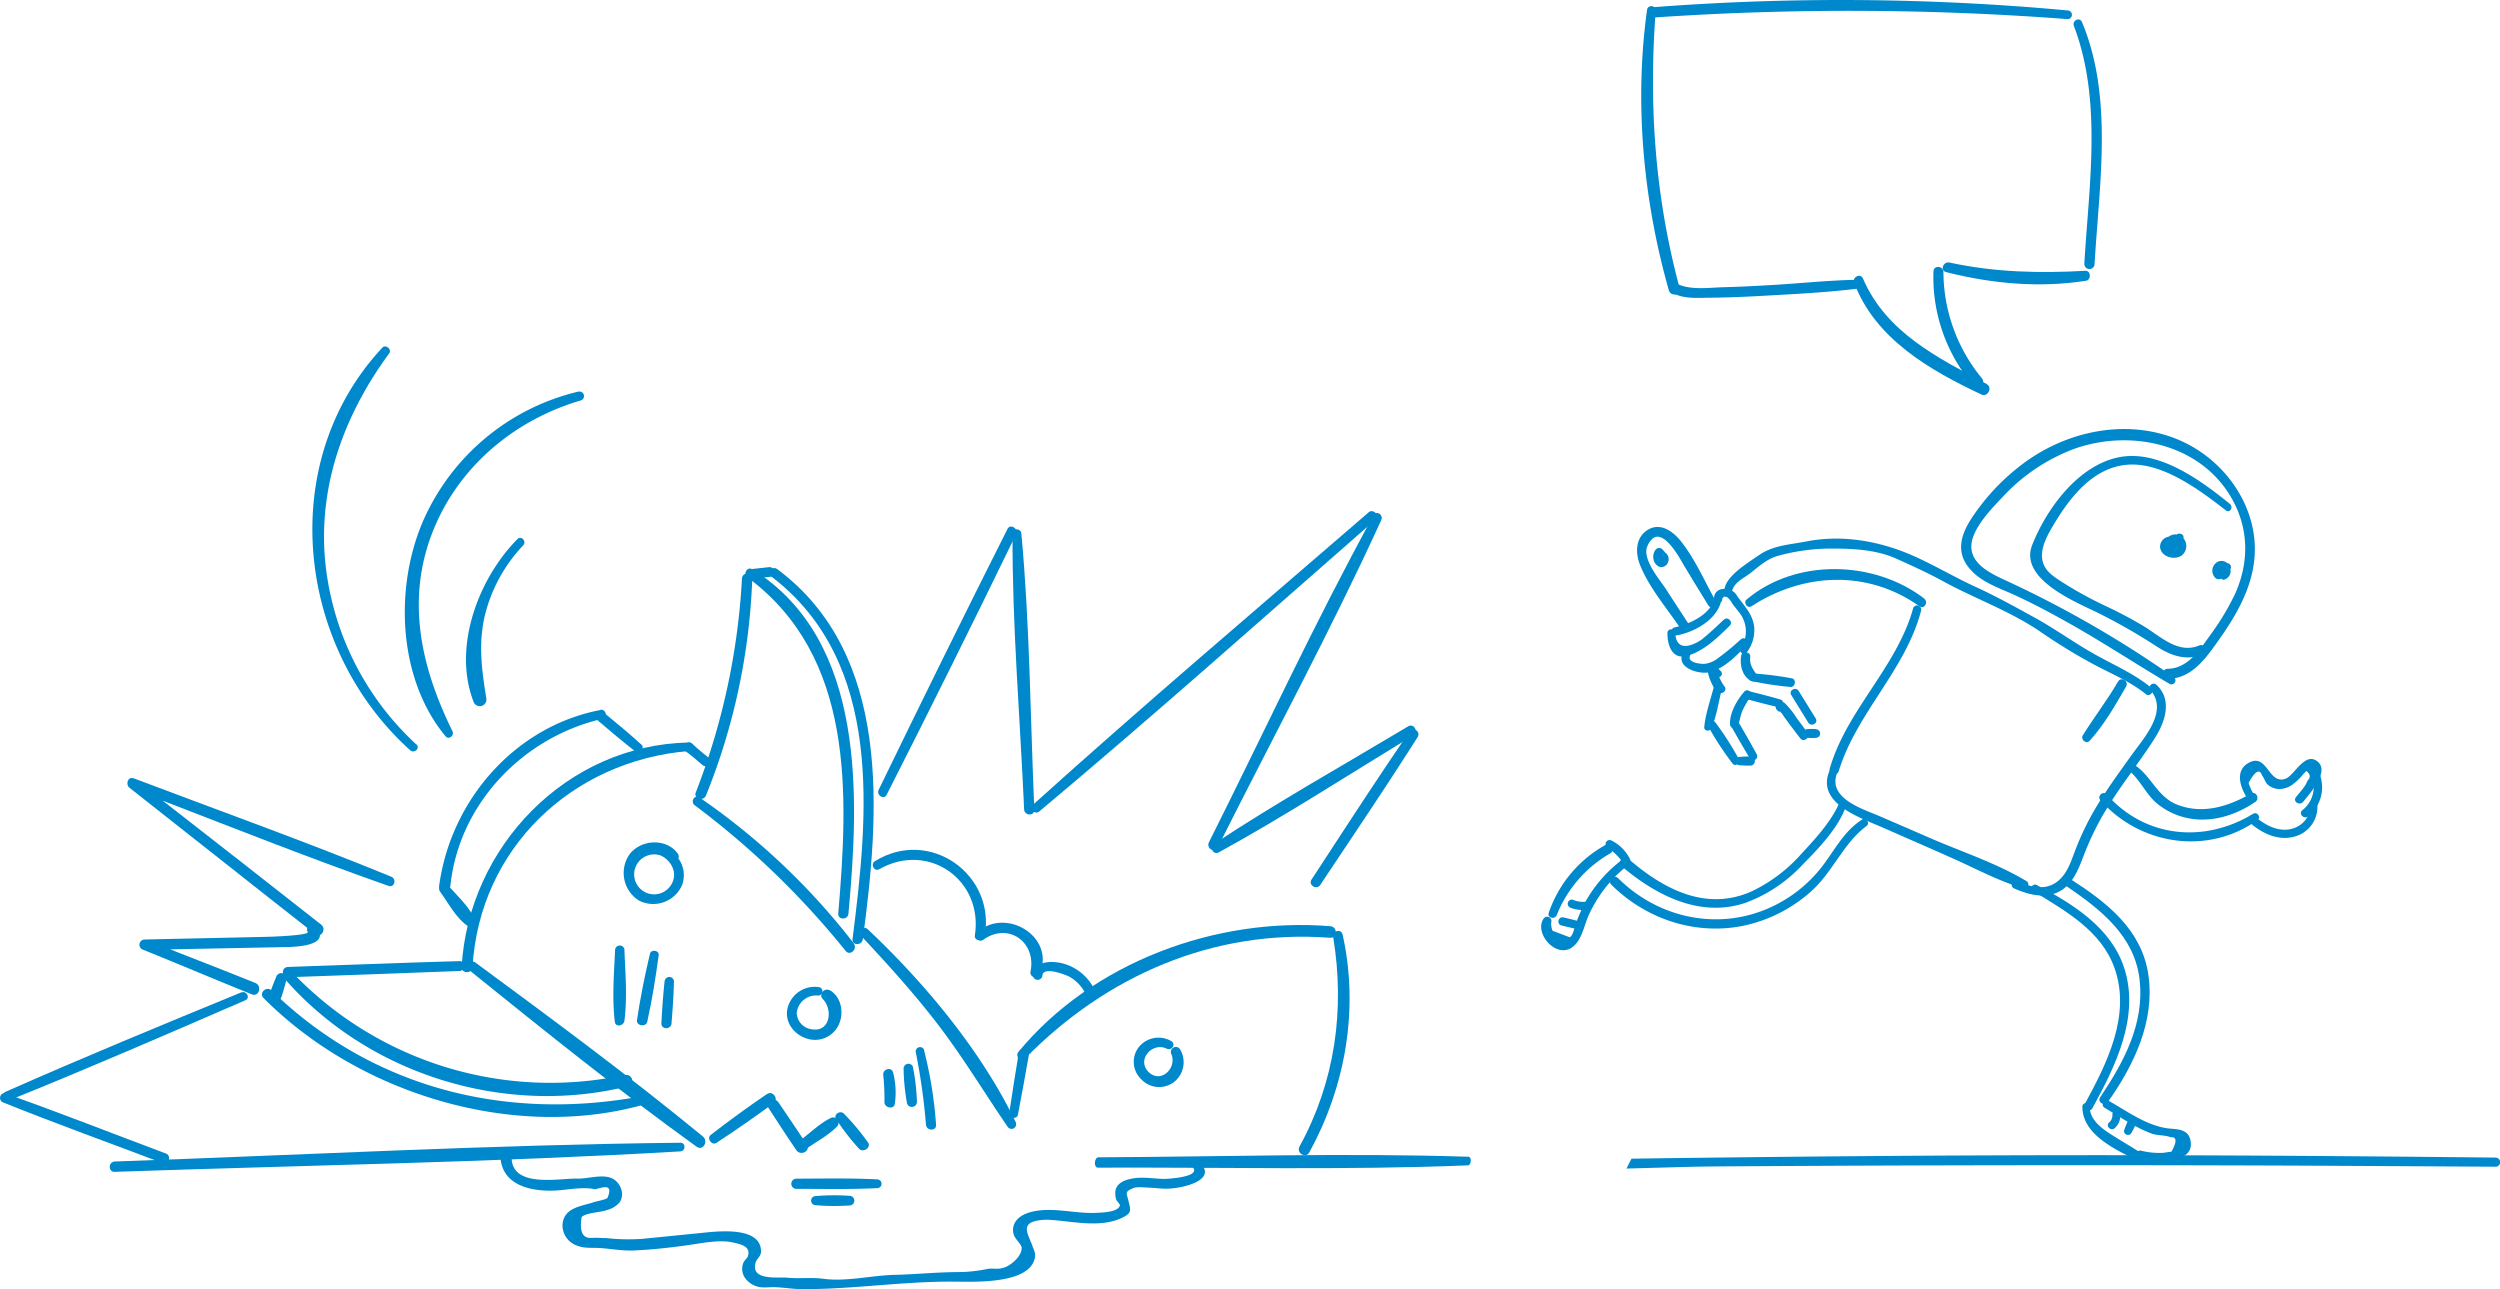 <svg xmlns="http://www.w3.org/2000/svg" viewBox="0 0 625.94 322.76"><defs><style>.cls-1{fill:#08c;}</style></defs><title>E502</title><g id="Layer_2" data-name="Layer 2"><g id="Layer_1-2" data-name="Layer 1"><g id="E502"><path class="cls-1" d="M144.76,98.06A56.73,56.73,0,0,0,106,130.28c-7.28,16.69-6.43,39.64,5.55,54.06.81,1,2.27-.18,1.74-1.26-8.06-16.37-11.88-33.67-4.45-51.17,6.65-15.67,20.37-26.87,36.51-31.63a1.14,1.14,0,0,0-.54-2.22Z"/><path class="cls-1" d="M104.24,186.39A71.85,71.85,0,0,1,81.29,139C80,120.43,86.62,103.23,97.44,88.48c.75-1-.86-2.36-1.73-1.42-26.91,28.9-21.39,75.26,7,100.79,1,.91,2.57-.52,1.56-1.46Z"/><path class="cls-1" d="M131,136.54c.93-1-.49-2.54-1.46-1.55-9.77,9.88-16.24,27-11,40.64a1.66,1.66,0,0,0,3.22-.79c-1.12-7-2-13.25-.47-20.29a39,39,0,0,1,9.7-18Z"/><path class="cls-1" d="M185.77,144.84a173.35,173.35,0,0,1-11.56,53.56c-.62,1.62,1.91,2.33,2.55.77a160.11,160.11,0,0,0,11.59-54.28,1.29,1.29,0,0,0-2.58,0Z"/><path class="cls-1" d="M188.4,142.55c-1.31-.82-2.46,1.11-1.25,2,26.85,19.93,25.26,54.22,22.73,84.17-.14,1.64,2.4,1.69,2.55.05,2.66-29,4.53-68.32-24-86.22Z"/><path class="cls-1" d="M192.52,142l-4.43.49a1.19,1.19,0,0,0,.32,2.36l4.44-.43c1.56-.15,1.23-2.59-.33-2.42Z"/><path class="cls-1" d="M194.53,142.46c-1.23-.92-2.45,1.1-1.26,2,28.07,21.56,24.13,59.67,20.18,90.68-.2,1.63,2.35,1.67,2.57.05,4.23-31.51,7.38-71.32-21.49-92.75Z"/><path class="cls-1" d="M168.48,220.63a5,5,0,1,1-3-6.41c2.33,1.1,4,3.83,3,6.41Zm1.38-5.72a1.34,1.34,0,0,0-.16-1.19c-2.81-3.88-9.07-3.62-12,.08a8.14,8.14,0,0,0,2.32,11.7,7.87,7.87,0,0,0,10.75-3.89,7.1,7.1,0,0,0-.94-6.7Z"/><path class="cls-1" d="M203.19,257.7a4.27,4.27,0,0,1-3.71-4.14,4.89,4.89,0,0,1,5.32-4.3.9.9,0,0,0,.91-.52,1.27,1.27,0,0,0,.29,1.38c2.6,2.68,1.89,8.41-2.81,7.58Zm4.58-9.73a1.4,1.4,0,0,0-2,.68,1,1,0,0,0-.63-1.48,7,7,0,0,0-8,5.46c-.67,3.36,1.7,6.42,4.84,7.39a6.55,6.55,0,0,0,8-3.41c1.38-2.92.74-6.84-2.1-8.64Z"/><path class="cls-1" d="M166.41,245.62c-.39,3.51-.63,7-.81,10.57-.08,1.63,2.4,1.67,2.53.05.29-3.51.53-7.05.61-10.57a1.17,1.17,0,0,0-2.33,0Z"/><path class="cls-1" d="M162.73,238.81c-1.28,5.46-2.43,11.05-3.24,16.6-.22,1.46,2.25,1.84,2.57.4,1.22-5.47,2.11-11.1,2.86-16.66.17-1.24-1.9-1.56-2.19-.34Z"/><path class="cls-1" d="M156.36,237.91a1.18,1.18,0,0,0-2.36,0c-.27,5.83-.77,12.13-.06,17.93.19,1.47,2.24,1,2.4-.27.74-5.67.24-11.9,0-17.62Z"/><path class="cls-1" d="M213.75,236.18a171.61,171.61,0,0,0-38.61-36.51c-1.24-.83-2.36,1.07-1.21,1.94a210.17,210.17,0,0,1,37.79,36.47c1.12,1.4,3.12-.51,2-1.9Z"/><path class="cls-1" d="M177.59,189.86c-1.4-1.17-2.86-2.31-4.18-3.57a1.26,1.26,0,1,0-1.59,1.93c1.4,1,2.7,2.18,4,3.27a1.23,1.23,0,0,0,1.68.06,1.21,1.21,0,0,0,.06-1.69Z"/><path class="cls-1" d="M172.5,185.9c-30.62.59-55.15,26.06-56.92,56.17-.1,1.75,2.63,1.81,2.73.05,1.75-29.72,24.91-51.65,54.15-54.08,1.34-.11,1.44-2.16,0-2.14Z"/><path class="cls-1" d="M160.59,186.43c-3-2.74-6.21-5.38-9.39-8-1.08-.88-2.64,1-1.57,1.92,3.1,2.67,6.26,5.32,9.5,7.83,1,.81,2.44-.9,1.46-1.78Z"/><path class="cls-1" d="M150.27,177.78c-21.4,4.13-37.4,22.62-40.3,43.9-.24,1.76,2.62,1.86,2.81,0,2.16-20.49,18.25-37.13,38-41.69a1.16,1.16,0,0,0-.55-2.26Z"/><path class="cls-1" d="M119.09,230.77c-1.28-3.6-4.6-6.37-7-9.23-1.09-1.29-2.83.47-1.87,1.76,2.16,2.93,4,6.72,7.16,8.73.79.51,2.08-.28,1.73-1.26Z"/><path class="cls-1" d="M98,219.52c-21.27-8.73-43-16.49-64.5-24.64-1.49-.56-2.15,1.53-1.07,2.37,15.53,12.18,31,24.51,46.51,36.65,1.43,1.12,2.89-1.28,1.49-2.38C67.23,221.11,54,210.82,40.74,200.47c18.79,7.24,37.56,14.69,56.56,21.34,1.47.51,2.07-1.72.68-2.29Z"/><path class="cls-1" d="M79.05,231.87c-.89-1.09-2.77.25-2,1.45.56.9-9.43,1.22-9.88,1.23l-10.32.23q-10.33.22-20.66.45a1.31,1.31,0,0,0-.39,2.55c9.11,3.67,18.15,7.53,27.27,11.18,1.78.72,2.62-2.14.85-2.85-7.07-2.86-14.2-5.61-21.3-8.41l27.6-.55c2.32-.05,13.25.15,8.84-5.28Z"/><path class="cls-1" d="M115.07,240.64c-14.33.4-28.66,1-43,1.46-1.65.06-1.71,2.63,0,2.58,14.32-.51,28.66-1,43-1.57,1.57-.07,1.65-2.51,0-2.47Z"/><path class="cls-1" d="M156.41,269.15A89.34,89.34,0,0,1,73,243.28c-1.1-1.17-2.86.5-1.81,1.7,20.94,24,55.11,34.65,86,27a1.44,1.44,0,0,0-.69-2.8Z"/><path class="cls-1" d="M176.05,284.6c-18.43-15.15-37.77-29.41-57-43.59-1.3-1-2.52,1.13-1.31,2.1,18.6,15,37.32,30.06,56.68,44,1.6,1.16,3-1.36,1.59-2.55Z"/><path class="cls-1" d="M160.85,274.44C126.74,280.83,93.2,272.49,68,248c-1.27-1.24-3.28.62-2,1.89,23.71,23.89,62.58,35.92,95.39,26.63a1.08,1.08,0,0,0-.51-2.1Z"/><path class="cls-1" d="M69.15,244.6c-.57,1.38-1.13,2.75-1.59,4.17-.62,1.86,2.27,2.71,2.9.87.48-1.42.86-2.84,1.24-4.28a1.33,1.33,0,0,0-2.55-.76Z"/><path class="cls-1" d="M254.39,281.12c-8.59-17.89-22.78-34.94-37.14-48.47-1.09-1-2.75.49-1.71,1.6,6.74,7.21,13.34,14.48,19.34,22.32,6.33,8.27,11.61,17.09,17.48,25.65a1.16,1.16,0,0,0,2-1.1Z"/><path class="cls-1" d="M255.07,263.59q-1.26,7.59-2.39,15.2c-.18,1.22,1.94,1.57,2.18.34.95-4.93,1.84-9.86,2.71-14.8.29-1.64-2.23-2.39-2.5-.74Z"/><path class="cls-1" d="M333.09,231.9c-28.66-2.33-59.52,9-78.08,31.44-.94,1.13.52,2.84,1.61,1.72,20.27-20.73,47.15-32.49,76.41-30.26,1.86.14,1.92-2.75.06-2.9Z"/><path class="cls-1" d="M336.16,234c-.34-1.55-2.62-1-2.37.58,3,18.17.49,36.25-8.42,52.47-.88,1.61,1.54,3.12,2.43,1.51,9.09-16.53,12.5-36,8.36-54.56Z"/><path class="cls-1" d="M295.45,262.7a1.25,1.25,0,0,0-2.19,1.19c1.53,3.48-2.6,7.52-5.68,4.51s.9-7.59,4.53-5.84c1.26.61,2.41-1.11,1.17-1.88a6.34,6.34,0,0,0-7.81,1.09,6,6,0,0,0,.22,8.4,6.13,6.13,0,0,0,8.35.66,6.3,6.3,0,0,0,1.41-8.13Z"/><path class="cls-1" d="M192.14,273.84c-4.83,3.28-9.58,6.74-14.19,10.31-1.1.85.26,2.74,1.42,2,4.89-3.2,9.71-6.55,14.39-10,1.27-1-.31-3.16-1.62-2.26Z"/><path class="cls-1" d="M202,286.54c-2.32-3.55-4.73-7-7.1-10.55-1-1.51-3.55-.18-2.52,1.37,2.32,3.54,4.6,7.11,7,10.61,1.07,1.57,3.7.2,2.64-1.43Z"/><path class="cls-1" d="M208,279.92c-2.61,1.29-4.93,3.49-7.21,5.28-1.17.91.28,3,1.53,2.12,2.39-1.63,5.2-3.16,7.23-5.25a1.34,1.34,0,0,0-1.55-2.15Z"/><path class="cls-1" d="M217.29,286a57.36,57.36,0,0,0-6-7.17c-.91-.95-2.73.23-1.94,1.39a57.9,57.9,0,0,0,5.73,7.39c1,1.1,3.16-.27,2.24-1.61Z"/><path class="cls-1" d="M170.37,286.11c-47.2.51-94.44,3.06-141.61,4.7-1.66.05-1.73,2.64-.06,2.59,47.18-1.63,94.5-2.36,141.63-5.12,1.37-.08,1.45-2.18,0-2.17Z"/><path class="cls-1" d="M367.64,289.62c-30.81-1-61.76,0-92.61.14-1.08,0-1.25,2.59-.16,2.59,30.86-.12,61.76.67,92.63-.57.9,0,1.06-2.13.14-2.16Z"/><path class="cls-1" d="M252.23,132.47Q235.88,165,220,197.75c-.65,1.34,1.31,2.6,2,1.24q16.47-32.43,32.38-65.18c.7-1.45-1.42-2.81-2.15-1.34Z"/><path class="cls-1" d="M255.73,133.6c-.13-1.38-2.21-1.5-2.22,0-.09,23,1.89,46.12,2.91,69.07.07,1.63,2.62,1.7,2.55.06-1-23-1.12-46.2-3.24-69.09Z"/><path class="cls-1" d="M342.65,128.3c-28.07,24.27-56.43,48.3-84,73.17-1.11,1,.45,2.63,1.58,1.68,28.45-23.82,56.18-48.57,84.11-73,1.23-1.08-.5-2.91-1.73-1.85Z"/><path class="cls-1" d="M343.91,129c-14.68,26.74-27.55,54.63-41.23,81.9-.73,1.46,1.43,2.82,2.17,1.35,13.67-27.28,28.31-54.29,41-82.06.58-1.27-1.2-2.49-1.91-1.19Z"/><path class="cls-1" d="M352.59,181.85c-16.22,9.71-32.81,19-48.59,29.41-1.3.85-.24,2.92,1.16,2.15,16.58-9.11,32.52-19.45,48.67-29.28,1.42-.86.2-3.14-1.24-2.28Z"/><path class="cls-1" d="M352.9,183.21c-8.39,12.17-16.4,24.62-24.52,37-.9,1.39,1.27,2.73,2.18,1.36,8.19-12.31,16.49-24.56,24.4-37.06a1.21,1.21,0,0,0-2.06-1.28Z"/><path class="cls-1" d="M60.43,248.46c-19.75,8.11-39.56,16.27-59.09,24.92C0,274,1.09,276,2.45,275.43c19.81-8,39.45-16.51,59-25,1.32-.58.25-2.48-1-1.94Z"/><path class="cls-1" d="M41.52,288.81c-13.35-5-26.64-10.25-40.1-15-1.42-.5-2,1.67-.66,2.21,13.24,5.32,26.68,10.16,40,15.2,1.54.58,2.26-1.87.73-2.44Z"/><path class="cls-1" d="M300.1,290.73c-1-.89-2.48.44-1.53,1.44,2.36,2.48-5.84,3-7.18,3-2.76-.05-5.58-.64-8.32,0-1.6.34-3.22,1-3.75,2.69a5.86,5.86,0,0,0,.08,2.25c0,.46,1.05,1.35,1,1.66-.36,1.8-4.76,1.83-5.8,1.89-4.74.27-9.56-1.12-14.2-.61-2.27.24-5.31,1-6.4,3.29a3.81,3.81,0,0,0-.2,2.71c.22,1,2,2.59,2,3.35.07,2.15-2.71,4.41-4.3,4.94-1.9.64-2.71.09-4.31.38a36.64,36.64,0,0,1-7.19.78c-5.32,0-10.61.57-15.93.69-5.8.13-12.14,1.75-17.82,1-3.11-.41-6,0-9.08-.28-2.39-.23-9.26.83-8-3.74.3-1.11,1.37-1.54,1.37-2.84,0-6.44-11.16-5-14.74-4.65-5,.51-10,1-15,1.5a51.06,51.06,0,0,1-9.09-.2c-.57,0-1,0-1.66-.05s-1.31,0-2,0q-3.28.22-2.43-5.18c1-1.15,4.89-1.18,6.52-1.84a6,6,0,0,0,3-1.88c1.28-1.86.42-4.48-1.39-5.71-2.37-1.62-6.49-.14-9.12-.23-4.29-.14-16.19,2.47-16.52-5-.08-1.8-3-1.82-2.79-.06.69,7.54,9.33,8.59,15.5,7.91,2.35-.26,5.75-.73,8-.2.76.18,5.15-2.24,3.28,2.17-.15.36-2.75.87-3.31,1.05-3.17,1.07-7.51,1.31-7.94,5.49a5.38,5.38,0,0,0,3.68,5.44c1.76.7,3.6.48,5.44.58,3.07.17,5.76.76,8.87.61,4.72-.22,9.49-.75,14.18-1.44,3.11-.46,7.25-1.28,10.42-.57,2,.46,4.54.94,3.85,3.36-.18.63-1,1.18-1.22,1.86-.87,2.5.68,4.71,3,5.65,1.61.66,3.21.3,4.9.34,2.3.07,4.53.48,6.78.49,12.5.07,25.06-1.94,37.66-1.88,5,0,19.4.84,20.7-6,.23-1.23-.28-1.94-.64-3-.93-2.66-3-5.37,1-6.23a12.8,12.8,0,0,1,3.6-.22c5.6.35,12.18,2,17.58-.4,2.87-1.29,2.46-2,1.88-4.42-.47-2-1-2.16,1.13-3.11,1-.46,2.88-.18,3.95-.15,1.65.06,3.29.31,4.94.25,3.39-.1,12.84-2.11,7.57-6.83Z"/><path class="cls-1" d="M219.73,295.29c-6.8-.35-13.64-.2-20.44-.18a1.28,1.28,0,0,0,0,2.55c6.81,0,13.65.16,20.44-.18a1.1,1.1,0,0,0,0-2.19Z"/><path class="cls-1" d="M212.68,299.4a55.57,55.57,0,0,0-8.46.07,1.14,1.14,0,0,0,0,2.28,55.43,55.43,0,0,0,8.45.07,1.21,1.21,0,0,0,.05-2.42Z"/><path class="cls-1" d="M231.42,263a1.09,1.09,0,0,0-2.12.52,154.77,154.77,0,0,1,2.54,18.06c.13,1.6,2.65,1.68,2.53.05a104.76,104.76,0,0,0-3-18.63Z"/><path class="cls-1" d="M228.61,267.21a1.21,1.21,0,0,0-2.37.26,52.41,52.41,0,0,0,.85,8.76,1.27,1.27,0,0,0,2.49-.28,52.54,52.54,0,0,0-1-8.74Z"/><path class="cls-1" d="M223.64,268.62c-.36-1.64-2.72-1-2.49.61a55.7,55.7,0,0,1,.29,6.71c0,1.42,2.35,2,2.61.41a20.35,20.35,0,0,0-.41-7.73Z"/><path class="cls-1" d="M219.07,215.62c-1.23.77-.2,2.73,1.09,2,12.35-7,26.09,2.75,23.92,16.62-.21,1.37,2.16,1.75,2.43.38,3-15.63-13.76-27.53-27.44-19Z"/><path class="cls-1" d="M244.78,233.29c-1,.89.27,2.77,1.41,2,6.28-4.48,13.32.61,11.83,7.94a1.18,1.18,0,0,0,2.26.67c4.08-9.28-8.33-16.85-15.5-10.57Z"/><path class="cls-1" d="M274.38,248.56a12.36,12.36,0,0,0-8.52-7.4c-2.62-.63-7.22-.55-7.25,3.08a1.2,1.2,0,0,0,2.39,0c.15-2.45,6.15-.08,7,.44a10.16,10.16,0,0,1,4.18,5c.61,1.49,2.76.28,2.18-1.18Z"/><path class="cls-1" d="M521.25,5.5c-.56-1.33-2.5-.36-2,1C526.39,25.19,523,46.54,521.87,66a1.28,1.28,0,0,0,2.56.17c1.13-19.85,4.76-41.81-3.18-60.71Z"/><path class="cls-1" d="M420.55,72.15c-6.18-22.88-7.78-45.87-6-69.46a1.09,1.09,0,0,0-2.18-.14c-3.21,23.29-.93,47.58,5.47,70.14.48,1.71,3.21,1.21,2.74-.54Z"/><path class="cls-1" d="M517.77,2.62a616.54,616.54,0,0,0-103.66-.83c-1.68.13-1.15,2.67.5,2.56a720,720,0,0,1,103,.43,1.08,1.08,0,0,0,.14-2.16Z"/><path class="cls-1" d="M497.49,96.19c-12.3-6.63-25.18-12.87-31.05-26.45-.63-1.46-2.75-.38-2.21,1.07,5.31,14.07,19,21.92,31.95,28,1.47.68,2.75-1.79,1.31-2.57Z"/><path class="cls-1" d="M496.22,94.72a42.1,42.1,0,0,1-9.63-26.6c0-1.58-2.44-1.8-2.5-.17a41.79,41.79,0,0,0,10,28.58,1.39,1.39,0,0,0,2.12-1.81Z"/><path class="cls-1" d="M522.1,67.8c-11.46.65-22.75.38-34-2.07-1.57-.34-2.44,2-.84,2.4,11.46,2.9,23.29,4,35,2.17,1.39-.21,1.3-2.58-.16-2.5Z"/><path class="cls-1" d="M465,70.05c-7.58.13-15.16,1-22.72,1.39-3.57.21-7.13.38-10.7.47s-8.23.79-11.61-.81c-1.5-.71-2.33,1.73-.84,2.44,2.92,1.38,6.19,1,9.36,1,4.22-.05,8.43-.22,12.64-.46,8-.45,16.08-.83,24-1.82a1.12,1.12,0,0,0-.14-2.21Z"/><path class="cls-1" d="M429.31,149c-.19,4.55-6.23,7.27-10,8.08-1.31.27-.81,2.23.49,2,4.83-.86,11.22-4.53,11.3-10.05a.89.89,0,0,0-1.77,0Z"/><path class="cls-1" d="M431.61,155.13c-1.71,1.65-3.54,3.34-5.37,4.85a9.65,9.65,0,0,1-3.17,1.59c-2.5.66-3.53-.82-3.59-3,0-1.3-2.05-1.36-2,0,0,3,1.21,6.72,5,5.62,4.24-1.23,7.49-4.5,10.58-7.5,1-.94-.46-2.46-1.43-1.53Z"/><path class="cls-1" d="M435.94,160a64.12,64.12,0,0,1-5.84,4.82,6.45,6.45,0,0,1-3.46,1.4c-1.05,0-4.12-.29-3.52-2,.36-1-1.24-1.77-1.74-.79-1.78,3.45,3,5.1,5.64,5,3.68-.1,8.25-4.5,10.39-7.2.71-.89-.68-1.86-1.47-1.21Z"/><path class="cls-1" d="M439.15,156.61c-.37-2.86-2.59-5.13-4.2-7.37a3.47,3.47,0,0,0-3.68-1.76,2.23,2.23,0,0,0-2,2.78c.2,1.06,2,.9,1.92-.21.17-.63.59-.81,1.25-.53a4.76,4.76,0,0,1,1.29,1.63c.59.76,1.2,1.51,1.78,2.27a7.6,7.6,0,0,1,.33,8.92c-.54.85.71,1.95,1.4,1.15a9.21,9.21,0,0,0,1.93-6.88Z"/><path class="cls-1" d="M538.67,172.23c-4.38-3.61-9.53-5.77-14.41-8.53-5.1-2.88-9.86-6.35-15-9.16-4.87-2.67-9.57-5.29-14.64-7.61s-9.86-5.17-14.94-7.48c-8.5-3.87-18.11-5.71-27.38-3.89-4.19.83-8.33.93-11.95,3.47-2.54,1.79-7.68,4.83-8.49,8.05a1,1,0,0,0,1.92.57c.58-1.92,3-3,4.51-4.18,2.1-1.66,4-3.41,6.57-4.22a50.27,50.27,0,0,1,13.89-1.9c5.17,0,10.94.29,15.74,2.4,4,1.78,8.11,3.65,12,5.78,8.16,4.45,17,7.53,24.69,12.85A140.91,140.91,0,0,0,523.57,166c4.66,2.55,9.58,4.47,13.76,7.84.93.75,2.27-.87,1.34-1.63Z"/><path class="cls-1" d="M481.78,149.86c-12.53-9.61-32.17-10.13-44.48.25-.9.76.21,2.34,1.22,1.69,13-8.46,29.12-9.2,42.07,0,1.2.85,2.32-1,1.19-1.9Z"/><path class="cls-1" d="M479,152.33c-4.12,14.8-16.64,25.41-20.89,40.17a1.17,1.17,0,0,0,2.24.66c4.46-14.66,16.73-25.33,20.64-40.24a1,1,0,0,0-2-.59Z"/><path class="cls-1" d="M507.48,220.67c-7.49-4.53-16.4-7.43-24.42-10.92-4.17-1.81-8.34-3.63-12.52-5.43s-13-4.42-10.58-10.78c.39-1-1.32-1.82-1.78-.8-3.82,8.36,7.66,12,13.26,14.48s11.46,5,17.19,7.57c5.89,2.59,11.87,5.87,18.05,7.65a1,1,0,0,0,.8-1.77Z"/><path class="cls-1" d="M539.86,171.41a1,1,0,0,0-1.45,1.36c4.62,5.34-1.71,12.06-4.85,16.48-3,4.18-6,8.32-8.66,12.71a70.1,70.1,0,0,0-5.62,11.76c-.91,2.42-1.79,4.91-3.77,6.66-3.32,2.94-7.05,1.55-10.74.34-1.12-.36-1.52,1.26-.5,1.71,4.91,2.18,10.31,3.09,14.07-1.53,1.67-2.06,2.56-4.62,3.51-7.05A70.83,70.83,0,0,1,527,203.26c3.76-6.3,8.37-12,12.34-18.16,2.68-4.14,4.75-9.8.54-13.69Z"/><path class="cls-1" d="M563.54,198.71c-5.55,3.19-11.87,5.19-18.15,2.86-5.55-2-6.85-7.94-11.74-10.51a.93.93,0,0,0-1,1.57c3.06,2.26,4.39,5.92,7.24,8.39a17.42,17.42,0,0,0,7.17,3.66c6.13,1.52,12.5-.41,17.59-3.88,1.24-.84.22-2.86-1.13-2.09Z"/><path class="cls-1" d="M564.2,203.71c-12.22,7.48-27.06,6.14-36.74-4.81-.92-1-2.48.43-1.57,1.47,10,11.29,27,13.85,39.42,4.89.88-.64-.19-2.11-1.11-1.55Z"/><path class="cls-1" d="M580.45,190.84c-3.21-3-5.93,3.25-8.14,4.1-4.4,1.71-4.58-6.63-9.36-3.91-3.39,1.92-2.08,6-.43,8.61.66,1,2.32.18,1.7-.92A10.55,10.55,0,0,1,563,196c1.64-3,2.77-3.61,3.4-1.78.59.7.71,1.64,1.44,2.28a4.41,4.41,0,0,0,3.52,1c2-.23,3.43-1.62,4.76-3,.42-.5.86-1,1.32-1.46,1.06.8,1.15,1.63.26,2.48-.43,1.41-2,2.94-2.86,4.08s1,2.2,1.83,1.13c1.41-1.76,6.51-7.35,3.79-9.86Z"/><path class="cls-1" d="M580.82,193.9c-.45-1.24-2.47-.77-2,.49a7.41,7.41,0,0,1-2.37,8.47c-1.05.87.39,2.37,1.45,1.54a9.35,9.35,0,0,0,2.93-10.5Z"/><path class="cls-1" d="M580.21,201.52c-.1-1.17-1.93-1.24-1.85,0,.23,3.67-2.91,6.3-6.46,6.22-2.94-.06-5.33-1.7-7.53-3.45-.87-.69-2.06.76-1.24,1.51,2.93,2.73,7.16,4.8,11.24,3.69a7.67,7.67,0,0,0,5.84-7.93Z"/><path class="cls-1" d="M531.87,242.43c-3.22-10.14-13-16.22-21.93-20.85-1-.52-1.92.9-.93,1.5,8,4.92,17.12,9.92,20.43,19.34,4.14,11.79-1.88,23.73-7.41,33.91-.67,1.23,1.18,2.39,1.85,1.16,5.75-10.54,11.9-22.8,8-35.06Z"/><path class="cls-1" d="M537.92,244.2c-1.61-11.38-10.3-18.16-19.37-24-1.11-.71-2.16,1-1.08,1.73,8.53,5.83,17,12.42,18.24,23.41s-4,20.65-9.88,29.39c-.82,1.22,1.09,2.39,1.92,1.2,6.5-9.2,11.81-20.16,10.17-31.73Z"/><path class="cls-1" d="M548.37,285.21c-.62-2.33-2.9-2.46-4.89-2.62-5.66-.48-10.62-4.21-15.46-6.94-1.13-.63-2.2,1.06-1.07,1.72,3.79,2.22,7.61,4.92,11.76,6.45,1.43.53,3.44.34,4.73.92q2.37-.21.25,3.6l-2.12.3a18.77,18.77,0,0,1-5.48-.53c-1.37-.3-2,1.8-.63,2.1,3.15.7,14.66,1.64,12.91-5Z"/><path class="cls-1" d="M537.07,289.37c-2.64-1.82-5.42-3.38-8.12-5.09s-5.73-3.84-5.76-7.29a.91.91,0,0,0-1.81,0c-.13,7.39,9.17,11.26,14.69,14a1,1,0,0,0,1-1.61Z"/><path class="cls-1" d="M530.89,279.07a1,1,0,0,0-1-1,1,1,0,0,0-1,.95,2.36,2.36,0,0,1-.79,2c-1,.86.41,2.31,1.36,1.46a4.12,4.12,0,0,0,1.39-3.37Z"/><path class="cls-1" d="M534.23,280.33a1,1,0,0,0-1.43.33,15.42,15.42,0,0,0-1,2.44,1,1,0,0,0,1.71.77,15,15,0,0,0,1.1-2.1,1.08,1.08,0,0,0-.34-1.44Z"/><path class="cls-1" d="M460.42,201.27c-2.12,4.67-6,8.85-9.45,12.56a38.83,38.83,0,0,1-12.54,9.41c-11.4,5-22-.69-30.62-8.13-1.23-1.06-3.08.68-1.85,1.73,8.64,7.33,19.75,13.1,31.2,9.16a37.26,37.26,0,0,0,14.24-9.58c4-4.06,8.75-9,10.73-14.38.37-1-1.27-1.75-1.71-.77Z"/><path class="cls-1" d="M466.24,205.19c-4.48,2.84-6.77,7.45-9.88,11.57a34.25,34.25,0,0,1-15,11.23c-12.61,4.86-26.73,1.37-36.2-8.1-1.07-1.07-2.8.54-1.72,1.62,9.07,9.05,22.34,13.15,34.86,9.85A36.82,36.82,0,0,0,453.66,223c5.31-4.84,7.93-11.94,13.73-16.23.89-.67-.21-2.19-1.15-1.59Z"/><path class="cls-1" d="M406,215.37A33.87,33.87,0,0,0,397,225.69a43.46,43.46,0,0,0-2.44,5.55c-.33.86-.73,3.16-1.57,3.42l-4.26-1.61a4.35,4.35,0,0,1-.32-2.23,1.06,1.06,0,0,0-1.9-.85c-2.5,3.54,2.87,9.89,6.88,7.37,2.57-1.62,3.14-5.29,4.23-7.85a33.25,33.25,0,0,1,9.7-12.63c1-.84-.37-2.3-1.4-1.49Z"/><path class="cls-1" d="M402,211.54a30.81,30.81,0,0,0-14.23,17c-.43,1.26,1.47,1.77,2,.58a31,31,0,0,1,13.41-15.46,1.19,1.19,0,0,0-1.14-2.09Z"/><path class="cls-1" d="M408.13,215.14a10.25,10.25,0,0,0-4.59-4.66,1,1,0,0,0-1.07,1.71,15.75,15.75,0,0,1,4.1,4.08c.72.93,1.95-.19,1.56-1.13Z"/><path class="cls-1" d="M397.16,225.76a6.56,6.56,0,0,1-3.44-.52,1.06,1.06,0,0,0-.61,2,8.31,8.31,0,0,0,4.27.53c1.16-.14.95-2.17-.22-2Z"/><path class="cls-1" d="M395.79,230.78c-1.42-.37-2.83-.75-4.26-1.07s-1.89,1.65-.59,2,2.86.67,4.29,1c1.23.28,1.8-1.57.56-1.9Z"/><path class="cls-1" d="M559.39,149.14a62.64,62.64,0,0,1-6,9.87c-2.63,3.68-5.62,8.36-10.64,8.44a1.21,1.21,0,0,0-.93.42,269.82,269.82,0,0,0-39.35-22.41c-4.75-2.16-11.06-5.17-8.16-11.76,1.5-3.4,4.63-6.68,7.15-9.31a46.45,46.45,0,0,1,18.24-12.14c14.61-5,32.35-.75,39.7,13.71,3.79,7.48,3.53,15.67,0,23.18ZM546,110.35c-12.49-5.53-27.12-2.84-38.12,4.76a54.17,54.17,0,0,0-13.67,13.8c-3.5,5-5,10,.1,14.67,3,2.72,7.2,4,10.77,5.72,4.34,2,8.59,4.29,12.78,6.64,8.63,4.84,16.87,10.3,25.39,15.31a1,1,0,0,0,1.27-1.45c4.94-.89,8.11-5.47,10.94-9.46,4.13-5.82,7.88-12.16,8.86-19.34,1.79-13-6.65-25.47-18.32-30.65Z"/><path class="cls-1" d="M546.7,134.71l0-.14c.07-.88-1.11-1.24-1.66-.75a2.85,2.85,0,0,0-2.09.57,2.53,2.53,0,0,0-2.1,2.8c.44,2.25,3.42,3.06,5.23,2a3,3,0,0,0,.59-4.44Z"/><path class="cls-1" d="M557.65,141a2.13,2.13,0,0,0-3,.12,2.5,2.5,0,0,0,.16,3.7,1.38,1.38,0,0,0,1.31.07.88.88,0,0,0,.9.21,2.27,2.27,0,0,0,1.43-2.58l.09-.23a1,1,0,0,0-.88-1.29Z"/><path class="cls-1" d="M558.34,126.19c-7.32-5.93-17.92-13.79-28-11.67s-17.92,12.81-21.52,21.91c-3.36,8.5,10.68,14.2,16.43,17A146.75,146.75,0,0,1,540,161.87c3.71,2.38,7.54,3.7,11.75,1.88,1.44-.62.27-2.74-1.16-2.13-5.11,2.16-9.56-2.16-13.58-4.67a105.35,105.35,0,0,0-9.79-5.21,96.41,96.41,0,0,1-9.7-5.24c-1.69-1.09-4-2.37-5.17-4-2.21-3.08-.64-6.75,1-9.7,4.39-7.69,10.79-16.57,20.68-16.49,8.29.07,17,6.6,23.29,11.49,1,.76,1.94-.86,1-1.61Z"/><path class="cls-1" d="M429.62,150.59c-2.79-5-5.29-10.79-8.91-15.26-2-2.44-5.18-4.61-8.26-2.6s-3,5.9-1.77,8.86c2.29,5.68,6.92,11,10.28,16.08.82,1.24,2.87.15,2.05-1.11q-2.94-4.5-5.86-9c-1.58-2.44-6.11-7.61-4.68-10.83,3-6.78,8.12,3.1,9.22,4.94q3,5,6.07,9.95a1.06,1.06,0,0,0,1.86-1Z"/><path class="cls-1" d="M417,138.38l-.05,0c-.23-.28-.47-.55-.71-.82a1.14,1.14,0,0,0-1.79.17A2.9,2.9,0,0,0,414,140a2.53,2.53,0,0,0,1.68,2,1.91,1.91,0,0,0,2-1.34,2,2,0,0,0-.72-2.28Z"/><path class="cls-1" d="M440.09,169.3c-1.09-1.61-2.14-2.78-1.87-4.86.17-1.28-2-1.62-2.25-.35-.51,2.4.36,5.84,3,6.55.72.19,1.57-.63,1.09-1.34Z"/><path class="cls-1" d="M431.76,171.87a11.48,11.48,0,0,1-1.31-2.37.84.84,0,0,0,.41-1.44,14.69,14.69,0,0,1-1.41-1.64c-.81-1-2.21,0-2,1.1a13.28,13.28,0,0,0,2.22,5.51c.88,1.26,3,.12,2.13-1.16Z"/><path class="cls-1" d="M448.63,169.84a79.76,79.76,0,0,0-9.86-1.23c-1.07-.08-1.37,1.67-.29,1.89a79.31,79.31,0,0,0,9.81,1.5c1.22.1,1.57-1.91.34-2.16Z"/><path class="cls-1" d="M454.62,179.89,450.35,173c-.72-1.17-2.59-.16-1.87,1l4.27,6.93c.72,1.15,2.59.15,1.87-1Z"/><path class="cls-1" d="M429.08,172.1c-.85,3.22-2.06,6.61-2.38,9.93-.1,1.12,1.45,1.17,1.82.28,1.26-3,1.78-6.47,2.53-9.63.31-1.27-1.62-1.87-2-.58Z"/><path class="cls-1" d="M435.37,190.05a76.94,76.94,0,0,0-5.82-9.09c-.73-1.06-2.5-.16-1.8,1a77,77,0,0,0,6.06,9.24c.73.87,2-.17,1.56-1.13Z"/><path class="cls-1" d="M438.22,189.41a23.74,23.74,0,0,0-2.67.1,1,1,0,0,0,0,2.08,23.57,23.57,0,0,0,2.66.1,1.14,1.14,0,0,0,.05-2.28Z"/><path class="cls-1" d="M439.85,188.87c-1.52-2.78-3.09-5.55-4.7-8.28a1,1,0,0,0-1.83,1c1.54,2.77,3.13,5.53,4.77,8.24a1,1,0,0,0,1.76-.95Z"/><path class="cls-1" d="M452.6,183.54c-.89-1.26-1.81-2.51-2.74-3.74a20.31,20.31,0,0,0-3-3.76c-1.51-1.18-3.25.73-1.67,2a.82.82,0,0,0,.62.14.64.64,0,0,0,.31.42l.66,1,1.21,1.64c.92,1.24,1.85,2.47,2.81,3.68.78,1,2.53-.26,1.8-1.3Z"/><path class="cls-1" d="M454.74,182.54a15.14,15.14,0,0,0-2.13,0,1.1,1.1,0,0,0,0,2.2,15.15,15.15,0,0,0,2.13,0,1.08,1.08,0,0,0,0-2.15Z"/><path class="cls-1" d="M445.94,175.19c-2.63-.79-5.33-1.45-8-2.12-1.3-.33-1.9,1.67-.59,2,2.66.69,5.34,1.42,8,2a1,1,0,0,0,.56-1.89Z"/><path class="cls-1" d="M436.78,173.13c-1.83,2-3.89,5.58-3.59,8.37a1,1,0,0,0,1.89.29c.52-1.2.65-2.56,1.16-3.78a21.55,21.55,0,0,1,2.08-3.61c.62-.94-.75-2.12-1.54-1.27Z"/><path class="cls-1" d="M530.32,170.63c-2.7,4.67-6,8.91-8.83,13.47-.64,1,.83,2.35,1.7,1.39,3.63-4,6.46-8.94,9.14-13.61.75-1.32-1.25-2.57-2-1.25Z"/><path class="cls-1" d="M624.88,289.83C546.4,289,494.29,289,415.81,290l-7.32.11c-.43.81-.85,1.64-1.26,2.47,20.56-.55,14.71-.49,35.27-.61q58.32-.34,116.64-.18c21.89.06,43.78.21,65.66.33a1.14,1.14,0,0,0,.08-2.28Z"/></g></g></g></svg>
